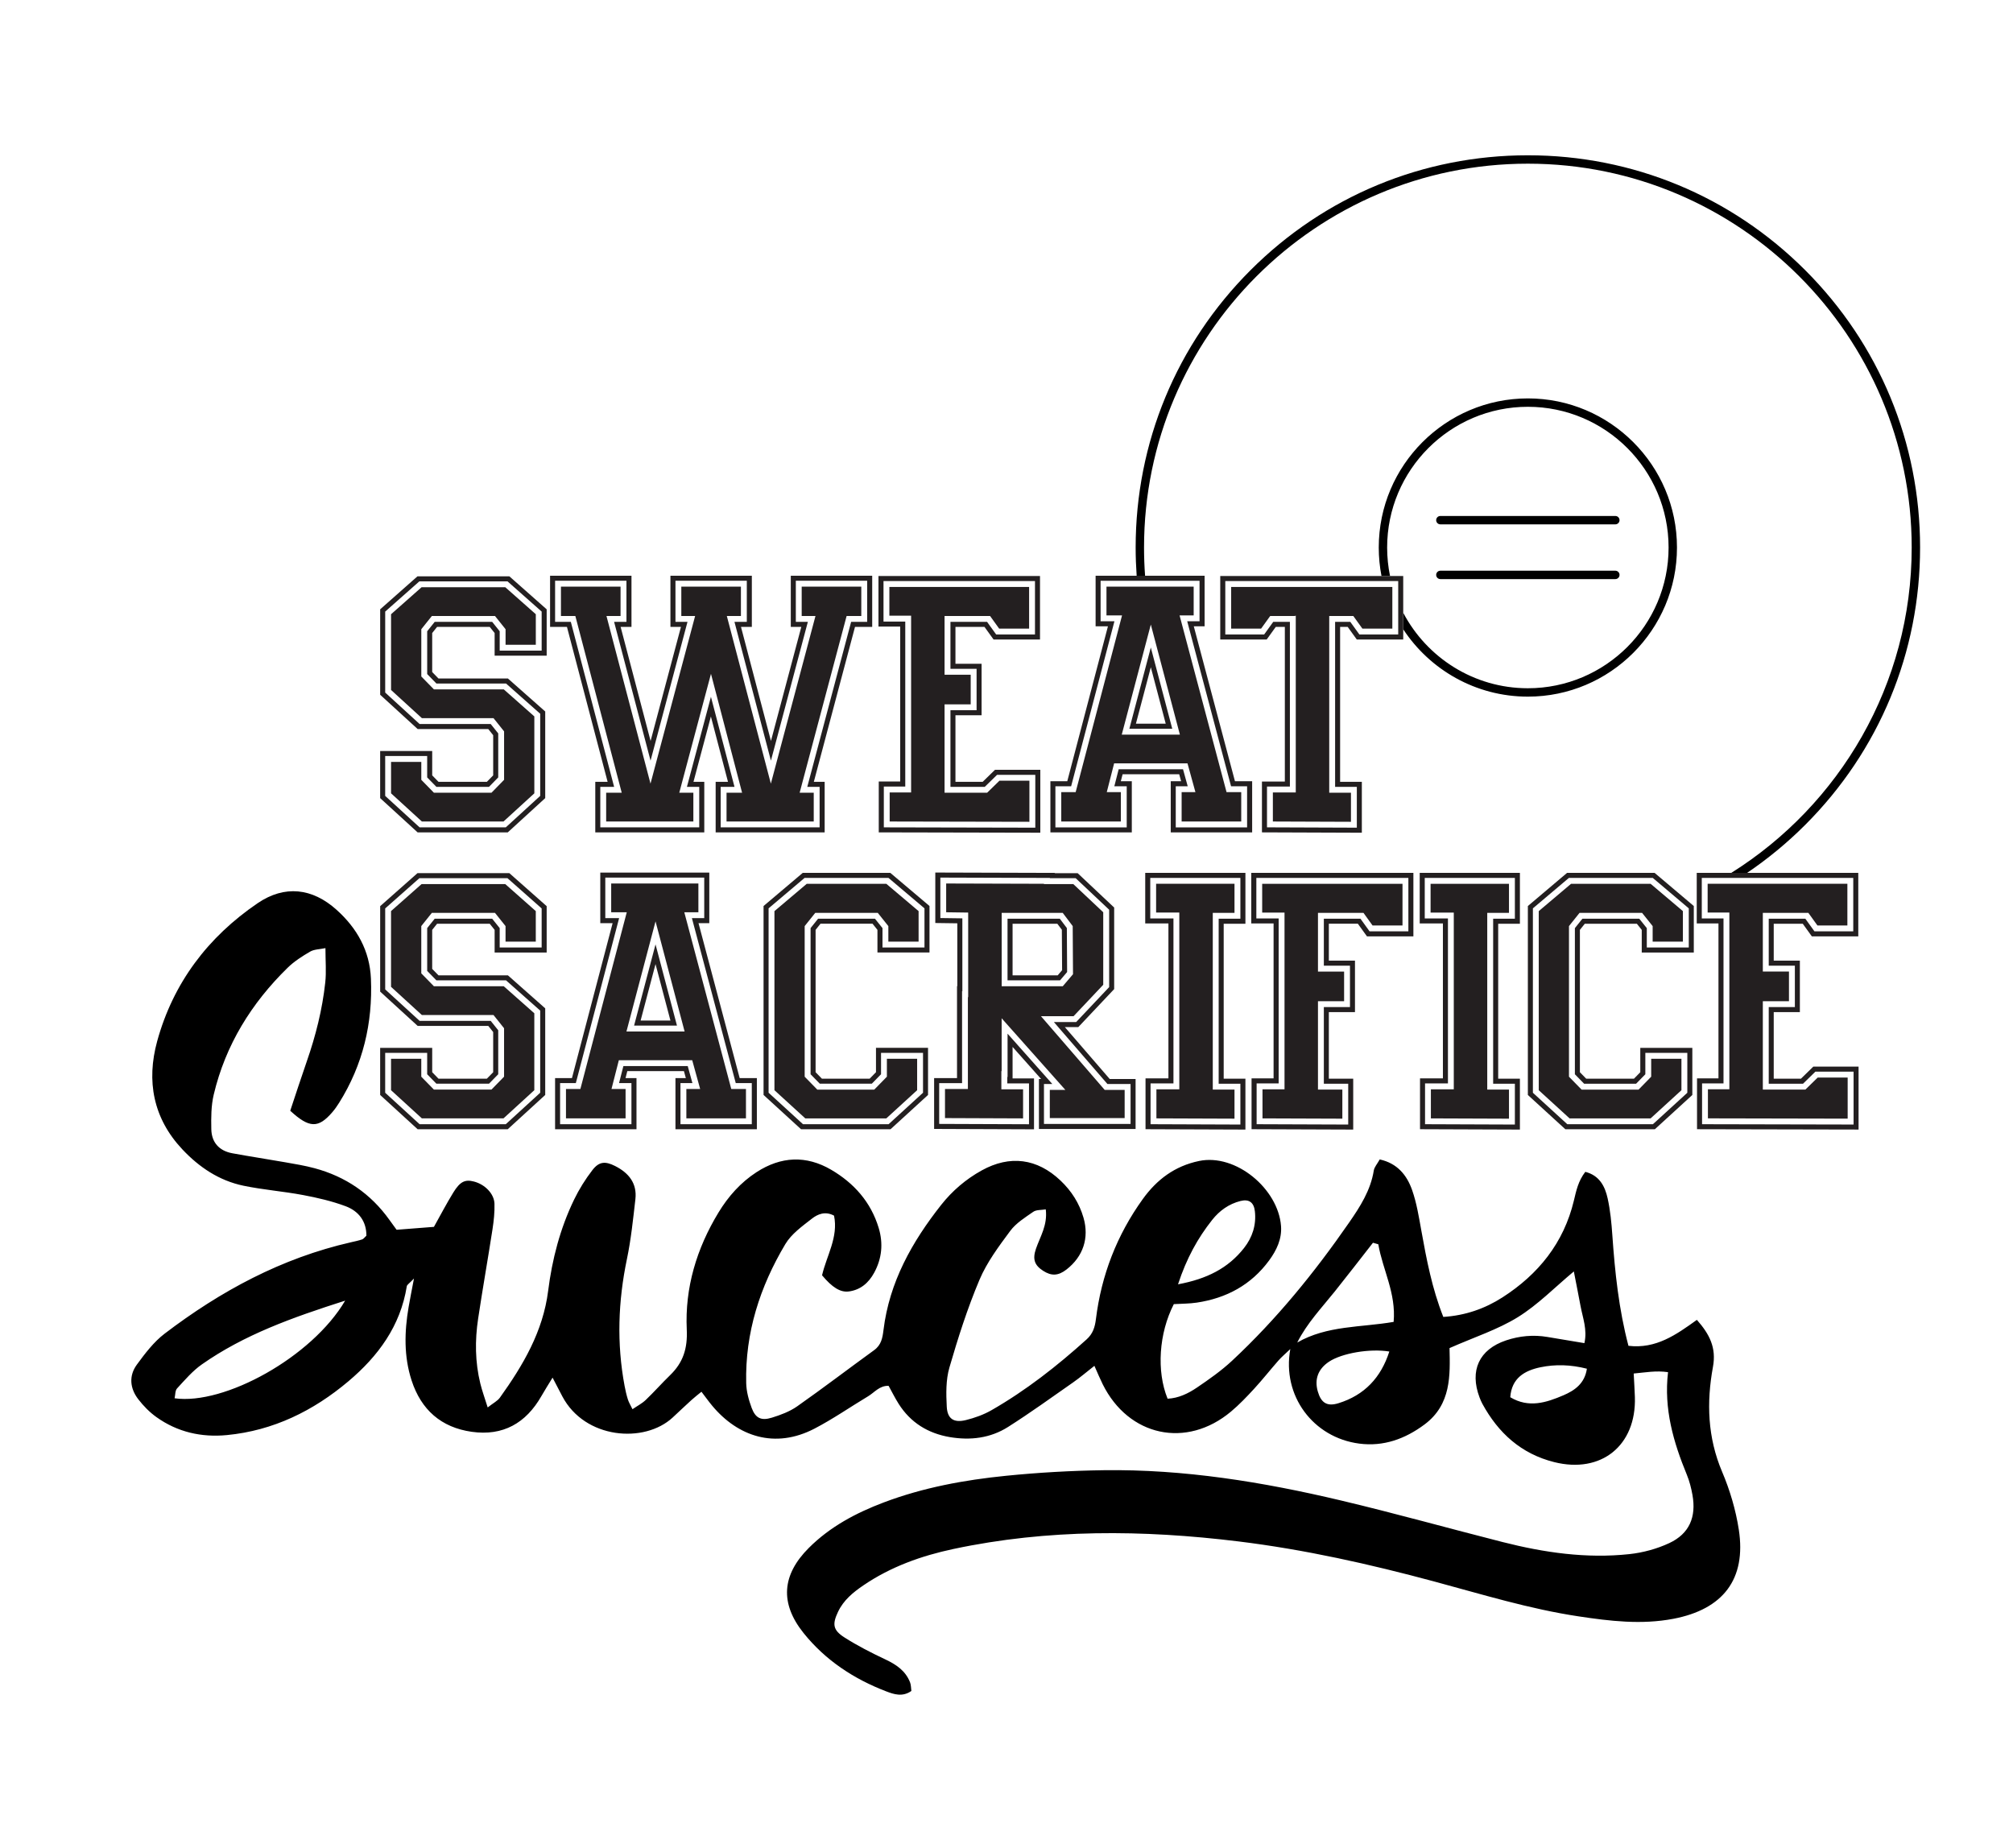 <?xml version="1.0" encoding="UTF-8"?> <svg xmlns="http://www.w3.org/2000/svg" id="Layer_1" data-name="Layer 1" viewBox="0 0 1200 1101.67"><defs><style> .cls-1 { fill: #231f20; } </style></defs><path d="m864.1,803.58c.37,16.2,1.09,33.64-14.91,45.56-11.57,8.62-24.44,13.28-38.89,11.4-27.54-3.58-46.18-28.58-41.12-56.37-2.94,2.82-5.18,4.69-7.08,6.85-4.89,5.55-9.46,11.38-14.47,16.82-4.38,4.76-8.87,9.48-13.82,13.62-26.57,22.24-61.05,14.8-76.49-16.37-1.59-3.21-2.96-6.53-4.92-10.91-4.75,3.72-8.54,6.98-12.62,9.83-12.87,8.99-25.61,18.2-38.85,26.6-10.54,6.7-22.53,8.13-34.78,6.04-12.92-2.21-23.32-8.59-30.42-19.79-2.21-3.49-4.04-7.21-6.01-10.76-5.46-.18-8.4,3.94-12.24,6.24-10.68,6.41-20.95,13.56-31.98,19.29-23.61,12.26-45.64,4.6-60.84-13.55-2.07-2.47-3.94-5.1-6.51-8.45-2.14,1.76-4.14,3.3-6,4.99-3.76,3.41-7.43,6.93-11.16,10.38-16.9,15.63-52.33,12.83-65.76-12.6-1.72-3.25-3.4-6.52-5.83-11.18-2.61,4.29-4.73,7.61-6.67,11.02-9.22,16.12-22.87,23.9-41.5,21.27-18.23-2.58-30.16-13.11-35.85-30.56-4.7-14.42-4.31-29.13-1.79-43.87.82-4.83,1.81-9.62,3.19-16.94-2.73,2.89-4.12,3.66-4.28,4.62-3.79,23.69-17.07,41.68-34.81,56.64-20.94,17.66-44.77,29.39-72.41,32.06-15.22,1.47-29.51-1.76-42.05-10.73-4.07-2.91-7.74-6.66-10.8-10.63-4.99-6.47-5.72-13.98-.84-20.64,4.87-6.65,10.08-13.52,16.54-18.45,33.39-25.44,69.78-45.07,111.11-54.49,2.24-.51,4.5-.99,6.68-1.71.79-.26,1.37-1.18,2.5-2.21.05-8.57-4.62-14.67-12.4-17.57-8.15-3.04-16.77-5.04-25.34-6.65-11.79-2.22-23.83-3.13-35.57-5.57-14.45-3.01-26.36-10.99-36.39-21.65-17.45-18.55-21.53-40.77-15.02-64.49,9.54-34.74,30.25-62.11,59.93-82.29,16.06-10.92,32.55-9.02,46.99,3.95,12.18,10.94,19.79,24.36,20.5,41.03,1.13,26.55-4.76,51.36-18.95,74.02-1.22,1.95-2.56,3.87-4.06,5.61-8.3,9.65-13.68,9.65-25.09-.86,3.14-9.39,6.37-19.4,9.83-29.33,5.35-15.33,9.29-31,11.05-47.12.69-6.32.11-12.78.11-20.49-3.44.72-6.69.67-9.11,2.07-4.76,2.77-9.55,5.83-13.46,9.66-21.6,21.13-37.02,46.04-44.03,75.61-1.57,6.62-1.58,13.72-1.44,20.59.16,7.87,4.67,12.9,12.49,14.35,10.44,1.93,20.95,3.5,31.4,5.35,5.9,1.04,11.85,2,17.63,3.56,18.53,4.98,33.53,15.2,44.71,30.88,1.33,1.86,2.68,3.7,4.22,5.82,7.4-.57,14.68-1.14,22.26-1.73,3.85-6.88,7.47-13.84,11.57-20.5,4.02-6.54,7-7.87,12.2-6.54,6.54,1.66,12.15,7.24,12.32,13.27.14,5.04-.4,10.16-1.17,15.16-2.75,17.81-5.9,35.55-8.58,53.37-1.94,12.9-1.82,25.83,1.3,38.58,1.06,4.34,2.62,8.56,4.4,14.3,3.32-2.61,5.85-3.84,7.29-5.85,13.8-19.28,25.69-39.39,28.75-63.61,2.38-18.88,7.15-37.23,15.47-54.42,2.99-6.19,6.72-12.15,10.91-17.59,3.96-5.15,7.65-5.41,13.49-2.47,8.12,4.09,13.24,10.29,12.14,19.83-1.37,11.9-2.59,23.88-5.03,35.59-5.27,25.22-6.16,50.39-1.4,75.72.51,2.71,1.13,5.42,1.96,8.05.54,1.73,1.54,3.32,2.74,5.81,2.86-1.96,5.68-3.4,7.88-5.5,5.01-4.78,9.61-10.01,14.58-14.83,7.73-7.49,10.43-15.88,9.9-27.12-1.18-25,5.91-48.43,18.95-69.87,5.82-9.57,13.18-17.86,22.67-24.01,14.52-9.4,29.55-10.15,44.49-1.4,13.59,7.97,23.61,19.21,28.28,34.6,2.82,9.3,1.94,18.33-2.71,26.83-3.25,5.94-8.07,10.18-15.05,11.1-5.08.67-9.93-2.39-15.98-9.63,2.67-11.63,9.81-22.75,7.14-35.56-5.26-2.84-9.78-.89-13.23,1.82-5.75,4.49-12.19,9.08-15.8,15.14-15.16,25.42-24.04,52.93-23.33,82.89.12,4.95,1.51,10.05,3.25,14.74,2.28,6.15,5.69,7.81,12.04,5.84,5.25-1.62,10.66-3.64,15.1-6.76,15.5-10.88,30.55-22.39,45.89-33.5,4.26-3.08,5-7.35,5.57-12.04,3.49-28.49,16.96-52.47,34.37-74.53,6.63-8.4,14.72-15.32,24.16-20.55,16.83-9.31,33.07-7.19,47.01,6.05,6.53,6.2,11.2,13.51,13.69,22.14,3.48,12.08-.22,23.15-10.14,30.86-4.87,3.78-8.94,4-13.94.77-5.07-3.28-6.43-6.84-4.27-13.12,2.5-7.3,7.01-14.04,5.85-23.5-2.72.47-5.61.18-7.43,1.44-4.89,3.39-10.29,6.74-13.74,11.39-6.84,9.22-13.93,18.71-18.35,29.17-7.16,16.96-12.8,34.62-17.93,52.32-2.12,7.33-1.98,15.56-1.57,23.31.38,7.28,4.21,9.73,11.36,7.99,5.3-1.3,10.66-3.23,15.38-5.94,20.54-11.79,39.07-26.33,56.63-42.17,3.76-3.39,4.95-7.3,5.55-12.11,3.24-26.17,12.5-50.1,27.92-71.52,8.36-11.61,19.02-19.69,33.56-22.72,21.92-4.56,47.17,16.58,48.86,38.75.59,7.7-2.64,14.49-7.11,20.56-10.71,14.57-25.44,22.48-43.11,25.12-4.53.68-9.17.62-13.69.9-8.87,17.32-10.43,39.88-3.71,56.38,6.48-.29,12.29-3.1,17.52-6.65,7.24-4.91,14.5-10.01,20.88-15.95,26.5-24.69,49.23-52.66,69.8-82.38,6.54-9.45,12.84-19.22,14.72-31.04.33-2.05,2.03-3.89,3.54-6.61,10.53,2.32,16.19,9.41,19.29,18.21,2.74,7.77,4.04,16.08,5.52,24.24,3.11,17.22,6.33,34.38,13.09,51.43,13.09-.82,24.83-4.94,35.3-11.67,21.36-13.73,36.49-32.44,42.53-57.63,1.39-5.78,2.53-11.63,6.82-17.18,8.45,2.16,11.73,8.63,13.32,15.83,1.58,7.18,2.29,14.61,2.8,21.97,1.54,22.09,3.84,44.04,9.6,65.9,16.46,1.97,28.52-6.66,40.79-15.47,7.56,8.55,11.68,16.61,9.59,28-3.89,21.17-3.24,42.09,5.45,62.56,4.65,10.95,8.14,22.72,9.95,34.46,4.57,29.64-9.43,47.54-39.02,53.18-19.08,3.64-37.81,1.36-56.55-1.46-29.3-4.41-57.6-13.15-86.14-20.82-38.4-10.33-77.19-19.03-116.67-23.86-56.76-6.94-113.5-7.46-169.79,4.52-19.09,4.06-37.34,10.57-53.65,21.66-6.17,4.2-11.87,8.84-15.16,15.82-3.46,7.33-3.09,10.83,3.81,15.24,7.74,4.94,16,9.14,24.32,13.07,6.52,3.07,12.11,6.78,14.81,13.7.62,1.6.55,3.47.78,5.15-5.31,3.72-10.41,1.99-14.99.24-19.33-7.41-36.28-18.56-49.28-34.79-14.21-17.74-12.93-34.65,3.11-50.69,12.66-12.67,28.09-20.86,44.69-27.14,23.52-8.89,48.07-13.4,72.91-15.89,19.3-1.93,38.75-3.05,58.15-3.32,47.9-.67,94.88,6.99,141.3,17.99,32.34,7.66,64.36,16.65,96.58,24.83,24.79,6.3,49.95,9.95,75.53,7.2,8.11-.87,16.44-3.13,23.81-6.57,11.97-5.59,16.19-15.54,13.82-28.73-.73-4.07-1.77-8.17-3.33-11.98-7.97-19.38-13.81-39.15-11.23-61.19-7.27-1.04-13.41.17-20.47.81.26,5.12.57,9.6.71,14.09.88,28.9-20.11,45.76-48.14,38.71-19.66-4.94-33.28-17.33-42.78-34.76-.66-1.21-1.2-2.51-1.69-3.8-6.04-16.03-.26-28.59,15.82-33.99,8-2.68,16.26-3.46,24.65-2.04,7.21,1.22,14.43,2.41,22.04,3.68,1.84-8.06-.98-15.03-2.3-22.13-1.25-6.72-2.59-13.42-3.99-20.61-11.41,9.51-21.47,19.89-33.38,27.26-12,7.42-25.84,11.86-40.79,18.46Zm-658.35-28.26c-31.7,10.12-60.24,20.35-85.41,38-5.56,3.89-10.12,9.28-14.78,14.32-1.19,1.28-1.01,3.83-1.48,5.88,29.65,4.19,81.86-24.5,101.67-58.19Zm615.89-33.6c-1.06-.3-2.12-.61-3.18-.91-7.57,9.67-15.05,19.41-22.73,29-7.82,9.76-16.54,18.86-22.42,30.48,17.84-10.27,38.03-8.94,57.47-12.31,1.55-17.15-6.56-31.13-9.14-46.26Zm-119.39,23.86c17.16-3.17,29.88-9.59,39.34-21.62,4.98-6.33,7.4-13.75,6.47-21.95-.59-5.25-3.51-7.37-8.54-6.1-6.95,1.75-12.52,5.74-16.92,11.29-8.62,10.89-15.25,22.86-20.35,38.38Zm125.96,40.07c-11.71-1.91-28.35,1.01-35.96,6.07-6.49,4.32-8.79,10.44-6.67,17.76,1.96,6.78,5.52,9.09,12.32,6.98,15.51-4.8,25.33-15.28,30.31-30.81Zm117.79,10.25c-9.61-2.45-18.75-2.73-27.73-.86-9.43,1.97-17.14,6.43-17.96,17.85,11.01,6.61,21.47,3.22,31.66-1.14,6.78-2.9,12.72-7.06,14.02-15.85Z"></path><path d="m1144.61,326.38c0,62.45-24.32,121.17-68.48,165.33-10.73,10.73-22.33,20.28-34.62,28.6h-9.42c64.53-40.5,107.52-112.28,107.52-193.93,0-126.17-102.64-228.81-228.81-228.81s-228.81,102.64-228.81,228.81c0,5.65.21,11.26.62,16.81h-5.02c-.39-5.57-.6-11.17-.6-16.81,0-62.45,24.32-121.17,68.48-165.33s102.87-68.48,165.33-68.48,121.17,24.32,165.33,68.48,68.48,102.88,68.48,165.33Zm-233.81-88.89c-49.01,0-88.89,39.88-88.89,88.89,0,5.81.57,11.48,1.63,16.98h5.1c-1.13-5.49-1.73-11.17-1.73-16.98,0-46.26,37.63-83.89,83.89-83.89s83.89,37.63,83.89,83.89-37.63,83.89-83.89,83.89c-32.23,0-60.25-18.28-74.3-45v9.85c15.91,24.16,43.27,40.15,74.3,40.15,49.01,0,88.89-39.88,88.89-88.89s-39.88-88.89-88.89-88.89Zm-52.16,75.08h104.31c1.38,0,2.5-1.12,2.5-2.5s-1.12-2.5-2.5-2.5h-104.31c-1.38,0-2.5,1.12-2.5,2.5s1.12,2.5,2.5,2.5Zm0,32.63h104.31c1.38,0,2.5-1.12,2.5-2.5s-1.12-2.5-2.5-2.5h-104.31c-1.38,0-2.5,1.12-2.5,2.5s1.12,2.5,2.5,2.5Z"></path><path class="cls-1" d="m362.21,466.04h-7.35v30.15h64.98v-30.15h-6.44l10.38-38.93,10.19,38.93h-7.35v30.15h64.98v-30.15h-6.45l24.54-92.35h10.25v-30.5h-48.53v30.5h6.27l-18.1,68-17.86-68h6.47v-30.5h-48.53v30.5h6.27l-18.1,68-17.86-68h6.47v-30.5h-48.53v30.5h10.06l24.24,92.35Zm-31.3-119.85h42.53v24.5h-7.36l21.73,82.74,22.02-82.74h-7.17v-24.5h42.53v24.5h-7.36l21.73,82.74,22.02-82.74h-7.17v-24.5h42.53v24.5h-9.56l-26.14,98.35h7.35v24.15h-58.98v-24.15h8.24l-14.05-53.67-14.31,53.67h7.34v24.15h-58.98v-24.15h8.24l-25.81-98.35h-9.38v-24.5Zm205.72,119.68h-12.78v30.31l96.3.2v-37.51h-27l-7.35,7.18h-16.23v-39.68h15.58v-30.68h-15.58v-22h17.3l5.42,7.53h27.68v-37.85h-96.3v30.15h12.95v92.35Zm-9.95-95.35v-24.15h90.3v31.85h-23.14l-5.42-7.53h-21.83v28h15.58v24.68h-15.58v45.68h20.45l7.35-7.18h22.78v31.51l-90.3-.19v-24.32h12.78v-98.35h-12.95Zm148,95.18h-6.53l1.06-4.15h33.75l1.14,4.15h-6.19v30.5h48.53v-30.5h-10.25l-24.54-92.35h6.45v-30.15h-64.98v30.15h7.35l-24.24,92.35h-10.06v30.5h48.53v-30.5Zm-3,27.5h-42.53v-24.5h9.38l25.81-98.35h-8.24v-24.15h58.98v24.15h-7.35l26.14,98.35h9.56v24.5h-42.53v-24.5h7.13l-2.8-10.15h-38.36l-2.59,10.15h7.39v24.5Zm14.35-107.22l-12.78,48.41h25.56l-12.78-48.41Zm0,11.75l8.89,33.66h-17.77l8.89-33.66Zm-437.16-54.19l-22.24,19.67v50.94l22.35,20.44h42.1l2.92,3.66v23.95l-3.76,3.85h-28.83l-3.76-3.85v-14.53h-31.03v28.09l22.35,20.44h53.7l22.35-20.44v-51.64l-22.24-19.67h-41.38l-3.76-3.85v-23.25l2.92-3.66h31.38l2.92,3.66v13.5h31.03v-27.63l-22.24-19.67h-54.8Zm74.04,44.3h-25.03v-11.55l-4.48-5.6h-34.26l-4.48,5.6v25.52l5.5,5.63h41.5l20.37,18.02v48.97l-20.52,18.76h-51.37l-20.52-18.76v-23.77h25.03v12.75l5.5,5.63h31.36l5.5-5.63v-26.22l-4.48-5.6h-42.38l-20.52-18.76v-48.27l20.37-18.02h52.53l20.37,18.02v23.28Zm437.62-14.15h5.4v92.18h-13.65v30.3l59.55.22v-30.35h-12.95v-92.35h4.52l5.42,7.53h27.68v-37.85h-109.08v37.85h27.68l5.42-7.53Zm-30.1,4.53v-31.85h103.08v31.85h-23.14l-5.42-7.53h-9.06v98.35h12.95v24.34l-53.55-.2v-24.31h13.65v-98.18h-9.93l-5.42,7.53h-23.14Zm-429.22-28.18l18.2,16.1v18.2h-18.03v-9.27l-6.3-7.88h-37.63l-6.3,7.88v28.18l7.53,7.7h41.65l18.2,16.1v45.85l-18.38,16.8h-48.65l-18.38-16.8v-18.73h18.03v10.68l7.53,7.7h34.3l7.52-7.7v-28.88l-6.3-7.88h-42.7l-18.38-16.8v-45.15l18.2-16.1h49.88Zm41.77,17.15h-8.58v-17.5h35.53v17.5h-8.4l26.25,99.93,26.6-99.93h-8.23v-17.5h35.53v17.5h-8.4l26.25,99.93,26.6-99.93h-8.22v-17.5h35.53v17.5h-8.75l-28,105.35h8.4v17.15h-51.98v-17.15h9.27l-18.55-70.88-18.9,70.88h8.4v17.15h-51.98v-17.15h9.28l-27.65-105.35Zm429.1,0h-14.88l-5.42,7.53h-17.85v-24.85h96.08v24.85h-17.85l-5.42-7.53h-14.35v105.35h12.95v17.33l-46.55-.17v-17.33h13.65v-105.35h-.35v.17Zm-228.95-.17h-12.95v-17.15h83.3v24.85h-17.85l-5.42-7.53h-27.13v35h15.58v17.68h-15.58v52.68h25.38l7.35-7.18h17.85v24.5l-83.3-.17v-17.33h12.78v-105.35Zm121.02,88.03h43.75l4.73,17.15h-8.23v17.5h35.53v-17.5h-8.75l-28-105.35h8.4v-17.15h-51.98v17.15h9.28l-27.65,105.35h-8.58v17.5h35.53v-17.5h-8.4l4.38-17.15Zm21.88-82.78l17.33,65.63h-34.65l17.33-65.63Zm-437.16,148.22l-22.24,19.67v50.94l22.35,20.44h42.1l2.92,3.66v23.95l-3.76,3.85h-28.83l-3.76-3.85v-14.53h-31.03v28.09l22.35,20.44h53.7l22.35-20.44v-51.64l-22.24-19.67h-41.38l-3.76-3.85v-23.25l2.92-3.66h31.38l2.92,3.66v13.49h31.03v-27.63l-22.24-19.67h-54.8Zm74.04,44.3h-25.03v-11.55l-4.48-5.6h-34.26l-4.48,5.6v25.52l5.5,5.63h41.5l20.37,18.02v48.97l-20.52,18.76h-51.37l-20.52-18.76v-23.77h25.03v12.75l5.5,5.63h31.36l5.5-5.63v-26.22l-4.48-5.6h-42.38l-20.52-18.76v-48.27l20.37-18.02h52.53l20.37,18.02v23.28Zm758.04,71.03l-7.35,7.18h-16.23v-39.68h15.58v-30.68h-15.58v-22h17.3l5.42,7.53h27.68v-37.85h-96.3v30.15h12.95v92.35h-12.78v30.31l96.3.2v-37.51h-27Zm24,34.51l-90.3-.19v-24.32h12.78v-98.35h-12.95v-24.15h90.3v31.85h-23.14l-5.42-7.53h-21.83v28h15.58v24.68h-15.58v45.68h20.45l7.35-7.18h22.78v31.51Zm-170.78-150.01l-23.37,19.76v112.63l22.35,20.44h53.35l22.35-20.44v-28.09h-31.03v14.53l-3.76,3.85h-28.48l-3.76-3.85v-84.85l2.92-3.66h31.03l2.92,3.66v13.49h31.03v-27.72l-23.37-19.76h-52.18Zm72.56,44.48h-25.03v-11.55l-4.48-5.6h-33.91l-4.48,5.6v87.12l5.5,5.63h31l5.5-5.63v-12.75h25.03v23.77l-20.52,18.76h-51.02l-20.52-18.76v-109.92l21.47-18.15h49.99l21.47,18.15v23.32Zm-324.03-14.33h13.83v92.35h-13.65v30.3l59.55.22v-30.35h-12.95v-92.35h12.95v-30.33h-59.73v30.15Zm3-27.15h53.73v24.33h-12.95v98.35h12.95v24.34l-53.55-.2v-24.31h13.65v-98.35h-13.83v-24.15Zm60.22,27.15h13.3v92.35h-13.13v30.3l60.6.22v-30.35h-14.53v-39.68h15.58v-30.68h-15.58v-22h17.3l5.42,7.53h27.68v-37.85h-96.65v30.15Zm3-27.15h90.65v31.85h-23.14l-5.42-7.53h-21.83v28h15.58v24.68h-15.58v45.68h14.53v24.34l-54.6-.2v-24.31h13.13v-98.35h-13.3v-24.15Zm-112.94,29.88l-4.2-5.56h-31.16v36.75h31.29l4.23-4.96-.16-26.24Zm-5.45,28.19h-26.9v-30.75h26.67l2.7,3.57.15,24.12-2.61,3.06Zm-214.15-31.1h6.45v-30.15h-64.98v30.15h7.35l-24.24,92.35h-10.06v30.5h48.53v-30.5h-6.53l1.06-4.15h33.75l1.14,4.15h-6.19v30.5h48.53v-30.5h-10.25l-24.54-92.35Zm31.8,119.85h-42.53v-24.5h7.13l-2.8-10.15h-38.36l-2.59,10.15h7.39v24.5h-42.53v-24.5h9.38l25.81-98.35h-8.24v-24.15h58.98v24.15h-7.35l26.14,98.35h9.56v24.5Zm30.37-149.83l-23.37,19.76v112.63l22.35,20.44h53.35l22.35-20.44v-28.09h-31.03v14.53l-3.76,3.85h-28.48l-3.76-3.85v-84.85l2.92-3.66h31.03l2.92,3.66v13.49h31.03v-27.72l-23.37-19.76h-52.18Zm72.56,44.48h-25.03v-11.55l-4.48-5.6h-33.91l-4.48,5.6v87.12l5.5,5.63h31l5.5-5.63v-12.75h25.03v23.77l-20.52,18.76h-51.02l-20.52-18.76v-109.92l21.47-18.15h49.99l21.47,18.15v23.32Zm83.69,47.45h8.02l21.37-22.64v-48.62l-21.77-20.49h-13.58v-.16l-71.28-.21v30.08l13.12.18v37.49h-.17v54.78h-13.65v30.3l59.55.23v-30.35h-12.78v-18.76l17,19.11h-1.29v29.8h57.62v-29.8h-15.43l-26.74-30.93Zm39.16,57.73h-51.62v-23.8h4.98l-26.68-30v25.8h-.17v3.85h12.95v24.34l-53.55-.2v-24.31h13.65v-54.78h.17v-43.45l-13.12-.18v-24.11l65.28.2v.16h15.39l19.96,18.79v46.13l-19.67,20.83h-13.28l31.92,36.93h13.8v23.8Zm172.37-119.5h13.83v92.35h-13.65v30.3l59.55.22v-30.35h-12.95v-92.35h12.95v-30.33h-59.73v30.15Zm3-27.15h53.73v24.33h-12.95v98.35h12.95v24.34l-53.55-.2v-24.31h13.65v-98.35h-13.83v-24.15Zm-471.33,88.03h25.56l-12.78-48.41-12.78,48.41Zm3.89-3l8.89-33.66,8.89,33.66h-17.77Zm694.35,41.15l7.35-7.18h17.85v24.5l-83.3-.17v-17.33h12.78v-105.35h-12.95v-17.15h83.3v24.85h-17.85l-5.42-7.53h-27.13v35h15.58v17.68h-15.58v52.68h25.38Zm-373.22-105.53h-13.83v-17.15h46.73v17.33h-12.95v105.35h12.95v17.33l-46.55-.17v-17.33h13.65v-105.35Zm-82.45,61.78h19.42l17.68-18.73v-43.23l-17.85-16.8h-17.5v-.17l-58.28-.17v17.15l13.12.18v50.4h-.17v54.78h-13.65v17.33l46.55.18v-17.33h-12.95v-10.85h.17v-31.5l37.98,42.7h-9.27v16.8h44.62v-16.8h-11.9l-37.98-43.93Zm-23.45-61.6h36.4l5.95,7.88.18,28.7-6.12,7.18h-36.4v-43.75Zm269.52-.17h-13.83v-17.15h46.73v17.33h-12.95v105.35h12.95v17.33l-46.55-.17v-17.33h13.65v-105.35Zm117.33-17.15l19.25,16.28v18.2h-18.03v-9.27l-6.3-7.88h-37.28l-6.3,7.88v89.78l7.53,7.7h33.95l7.53-7.7v-10.68h18.03v18.73l-18.38,16.8h-48.3l-18.38-16.8v-106.75l19.25-16.28h47.43Zm-218.25,17.15h-13.3v-17.15h83.65v24.85h-17.85l-5.42-7.53h-27.12v35h15.58v17.68h-15.58v52.68h14.53v17.33l-47.6-.17v-17.33h13.13v-105.35Zm-464.52-16.98l18.2,16.1v18.2h-18.03v-9.27l-6.3-7.88h-37.63l-6.3,7.88v28.18l7.53,7.7h41.65l18.2,16.1v45.85l-18.38,16.8h-48.65l-18.38-16.8v-18.73h18.03v10.68l7.53,7.7h34.3l7.52-7.7v-28.88l-6.3-7.88h-42.7l-18.38-16.8v-45.15l18.2-16.1h49.88Zm227.15-.17l19.25,16.28v18.2h-18.03v-9.27l-6.3-7.88h-37.28l-6.3,7.88v89.78l7.53,7.7h33.95l7.53-7.7v-10.68h18.03v18.73l-18.38,16.8h-48.3l-18.38-16.8v-106.75l19.25-16.28h47.43Zm-120.42,16.98h8.4v-17.15h-51.98v17.15h9.28l-27.65,105.35h-8.58v17.5h35.53v-17.5h-8.4l4.38-17.15h43.75l4.73,17.15h-8.23v17.5h35.53v-17.5h-8.75l-28-105.35Zm-34.48,71.05l17.33-65.63,17.33,65.63h-34.65Z"></path></svg> 